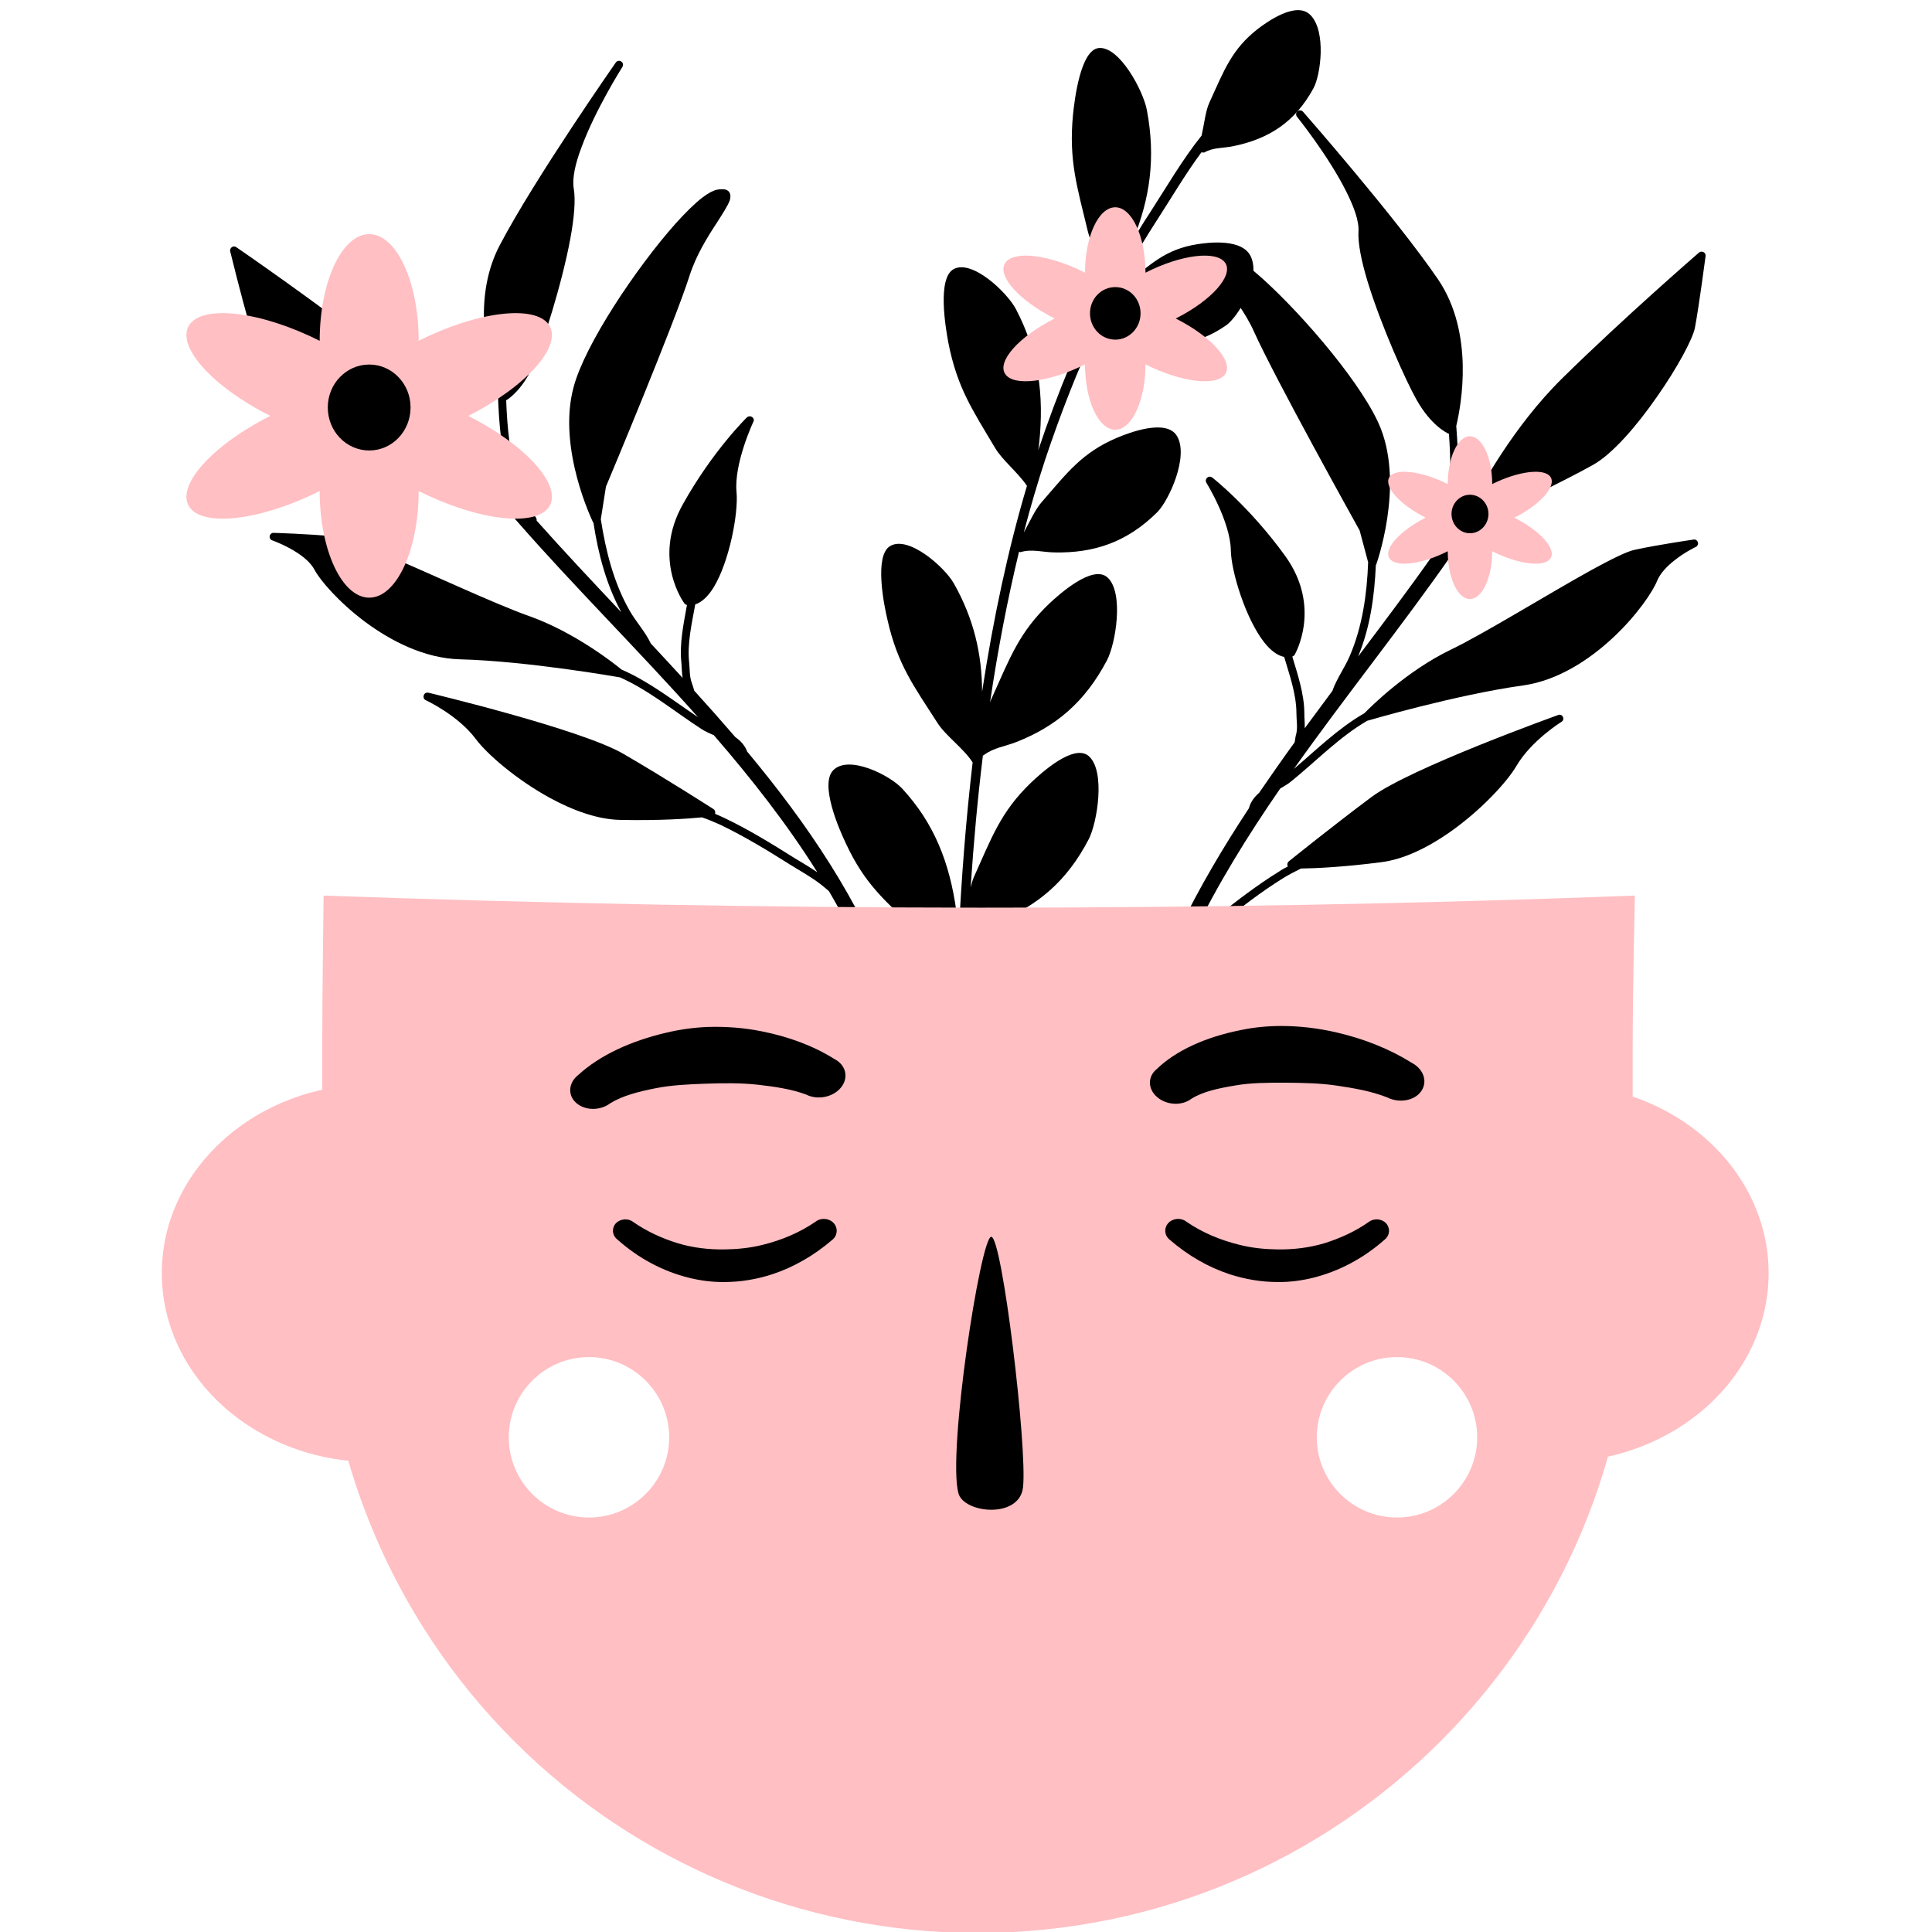 <svg xmlns="http://www.w3.org/2000/svg" xmlns:xlink="http://www.w3.org/1999/xlink" width="1080" viewBox="0 0 810 810" height="1080" preserveAspectRatio="xMidYMid meet"><defs><clipPath id="3e71c380b0"><path d="M 564 454 L 741.496 454 L 741.496 613 L 564 613 Z M 564 454 " clip-rule="nonzero"></path></clipPath></defs><rect x="-81" width="972" fill="#ffffff" y="-81" height="972" fill-opacity="1"></rect><rect x="-81" width="972" fill="#ffffff" y="-81" height="972" fill-opacity="1"></rect><path fill="#000000" d="M 503.695 63.879 L 504.855 63.961 C 508.664 61.723 512.805 62.223 517.359 61.227 C 531.938 58.164 542.871 51.289 550.656 37.043 C 553.723 31.492 556.125 13.105 549.414 6.312 C 543.535 0.266 531.191 9.211 527.465 12.027 C 516.367 20.641 513.219 29.504 507.008 43.086 C 505.434 46.484 504.855 52.117 503.777 56.836 C 495.742 66.859 488.785 78.871 481.66 89.887 C 479.344 93.363 477.188 97.008 475.035 100.57 C 482.074 83.344 484.645 66.281 480.832 46.152 C 479.344 38.117 469.32 19.234 460.625 20.145 C 453.004 20.973 450.52 41.68 449.855 48.141 C 448.031 67.273 451.594 78.371 456.066 96.926 C 457.641 103.469 463.273 111.754 464.848 118.711 C 453.168 140.824 443.477 164.348 435.277 188.785 C 435.441 187.789 435.609 186.711 435.691 185.719 C 437.762 165.758 435.527 148.031 426 129.727 C 422.355 122.688 407.613 108.605 399.828 112.828 C 392.871 116.641 396.43 137.348 397.59 143.641 C 401.316 162.609 407.695 171.805 417.137 187.707 C 420.203 192.926 426.828 198.145 430.555 203.691 C 422.605 230.363 416.391 259.602 411.754 290 C 411.672 274.098 408.273 259.438 399.91 244.609 C 396.016 237.734 380.859 224.316 373.156 228.957 C 366.445 233.016 370.59 253.637 372.078 259.852 C 376.305 278.652 383.094 287.598 393.035 303.086 C 396.512 308.555 404.133 313.855 407.777 319.652 C 404.961 343.758 403.059 368.355 401.898 392.793 C 401.402 389.23 401.402 385.586 400.902 381.609 C 398.086 361.648 391.711 345.246 378.293 330.668 C 373.156 325.035 355.762 316.258 349.301 322.965 C 343.586 328.93 351.867 347.816 354.602 353.531 C 362.555 370.676 370.918 377.469 383.676 389.727 C 388.23 394.117 396.844 397.098 401.566 401.902 C 399.742 448.453 400.902 494.34 404.301 535.422 C 404.383 536.664 405.375 537.66 406.453 537.574 C 407.531 537.492 408.273 536.418 408.191 535.09 C 404.547 491.027 403.555 441.328 405.875 391.301 C 409.934 388.566 414.156 388.152 418.793 386.246 C 434.863 379.703 447.203 369.684 456.48 351.789 C 460.043 344.832 463.523 323.379 456.566 317.086 C 450.352 311.453 436.438 324.125 432.211 328.184 C 419.621 340.277 415.812 351.047 408.273 367.777 C 407.777 368.938 407.363 370.426 406.949 372 C 408.191 353.449 409.848 334.977 412.086 316.754 L 412.332 316.672 C 416.723 313.359 421.281 313.027 426.25 311.039 C 442.402 304.66 454.742 294.641 464.102 276.832 C 467.746 269.957 471.309 248.504 464.352 242.125 C 458.223 236.492 444.141 249.082 439.914 253.059 C 427.324 265.07 423.434 275.754 415.895 292.484 C 415.562 293.148 415.316 293.809 415.066 294.555 C 418.297 272.688 422.355 251.484 427.242 231.273 L 427.738 231.523 C 432.543 230.031 436.934 231.523 442.07 231.605 C 458.469 231.938 472.387 227.465 485.223 214.707 C 490.109 209.738 498.477 191.434 493.508 182.902 C 489.117 175.281 473.129 181.496 468.242 183.566 C 453.664 189.777 447.535 198.059 436.688 210.566 C 434.035 213.551 431.715 218.77 429.23 223.242 C 431.965 212.723 435.027 202.367 438.258 192.512 C 444.637 173.461 451.844 154.906 460.211 137.266 L 461.039 137.844 C 465.512 137.762 469.238 140.246 473.793 141.57 C 488.535 146.043 501.375 145.297 514.129 136.352 C 519.016 132.875 528.379 117.551 524.648 108.109 C 521.504 99.742 506.512 101.648 501.953 102.395 C 488.371 104.547 482.074 111.008 471.059 120.117 C 468.656 122.105 466.422 125.75 464.102 129.062 C 470.398 116.473 477.273 104.383 484.809 92.703 C 490.938 83.258 496.984 72.906 503.695 63.879 " fill-opacity="1" fill-rule="evenodd"></path><path fill="#000000" d="M 248.828 219.266 C 250.816 232.27 254.215 245.191 260.508 256.703 C 248.414 243.863 236.406 231.109 224.977 218.27 C 225.059 218.023 224.977 217.691 224.891 217.441 C 224.727 216.863 224.23 216.281 223.566 215.785 C 223.152 215.453 222.656 215.207 222.406 214.793 C 220.254 210.98 218.266 206.012 217.023 201.789 C 213.793 190.855 212.633 179.258 212.219 167.828 C 213.461 167.082 219.344 163.188 224.062 152.172 C 227.543 143.973 235.578 119.289 239.141 99.906 C 240.711 91.375 241.375 83.922 240.547 79.035 C 239.801 74.645 241.293 68.352 243.777 61.809 C 249.656 45.82 260.922 28.094 260.922 28.094 C 261.418 27.266 261.254 26.273 260.426 25.777 C 259.762 25.281 258.688 25.445 258.188 26.191 C 258.188 26.191 224.312 74.645 209.57 102.723 C 196.73 126.992 205.758 156.398 208.742 164.762 C 209.156 177.52 210.23 190.605 213.875 202.781 C 214.371 204.52 215.035 206.426 215.781 208.332 C 213.379 206.012 210.645 203.609 207.828 201.125 C 201.781 191.93 184.887 167.746 162.109 149.77 C 133.531 127.242 99.074 103.637 99.074 103.637 C 98.496 103.223 97.75 103.223 97.172 103.637 C 96.672 104.051 96.344 104.711 96.508 105.375 C 96.508 105.375 101.559 125.918 104.293 134.945 C 105.785 139.5 113.652 150.848 123.344 161.945 C 133.117 173.047 144.715 183.898 153.328 187.457 C 166.582 193.09 192.59 202.035 203.355 205.762 C 208.574 210.152 213.215 214.461 216.609 218.352 C 240.465 245.688 267.551 272.441 292.645 300.684 C 282.293 293.727 271.938 285.609 260.59 280.723 C 257.691 278.32 240.879 264.984 221.578 258.195 C 206.836 252.977 178.094 239.391 158.629 231.273 C 150.016 227.715 143.223 225.227 139.992 224.898 C 129.473 223.82 114.73 223.406 114.73 223.406 C 113.984 223.324 113.238 223.902 113.074 224.73 C 112.906 225.559 113.406 226.305 114.148 226.555 C 114.148 226.555 119.121 228.293 124.008 231.359 C 127.152 233.344 130.219 235.832 131.875 238.895 C 134.113 243.203 141.98 252.395 152.914 260.598 C 163.93 268.797 178.012 276.004 192.754 276.418 C 221.332 277.16 259.68 283.953 259.68 283.953 C 259.68 283.953 259.762 283.953 259.848 283.953 C 272.023 289.336 282.957 298.449 293.973 305.57 C 295.461 306.566 297.285 307.395 299.273 308.223 C 315.094 326.527 330.004 345.496 342.676 365.707 C 339.363 363.469 335.965 361.48 332.816 359.578 C 323.211 353.531 313.77 347.73 303.496 342.844 C 302.254 342.266 301.012 341.688 299.77 341.188 C 299.77 341.105 299.852 341.023 299.852 340.941 C 299.934 340.195 299.688 339.531 299.105 339.199 C 299.105 339.199 278.98 326.281 261.418 316.09 C 243.777 305.738 179.586 290.414 179.586 290.414 C 178.758 290.25 177.93 290.664 177.68 291.492 C 177.348 292.32 177.762 293.23 178.508 293.562 C 178.508 293.562 191.926 299.773 199.383 309.715 C 204.02 316.008 216.445 326.859 230.773 334.645 C 240.383 339.863 250.902 343.672 260.426 343.758 C 276.496 344.086 288.34 343.258 294.305 342.68 C 296.953 343.59 299.52 344.668 302.09 345.828 C 312.195 350.715 321.637 356.43 331.078 362.395 C 335.305 365.043 340.191 367.695 344.414 371.008 C 345.492 371.918 346.566 372.746 347.562 373.656 C 355.512 387.242 362.473 401.406 367.938 416.312 C 368.516 417.973 370.34 418.801 371.996 418.219 C 373.652 417.641 374.48 415.734 373.902 414.16 C 360.398 377.469 338.367 345.246 313.188 315.016 C 313.188 314.934 313.188 314.934 313.188 314.934 C 312.277 312.531 310.539 310.625 308.301 309.051 C 302.668 302.508 296.871 295.965 291.074 289.586 C 290.742 288.344 290.16 286.605 289.996 286.191 C 289 283.457 289.25 280.559 288.918 277.66 C 288.09 269.625 290.078 261.258 291.488 253.391 C 294.305 252.48 296.953 249.91 299.191 246.266 C 305.734 235.582 309.625 215.289 308.797 206.344 C 307.637 194.332 315.84 176.855 315.84 176.855 C 316.254 176.195 316.004 175.281 315.34 174.867 C 314.68 174.371 313.77 174.453 313.188 174.949 C 313.188 174.949 298.941 188.785 286.352 211.312 C 273.18 234.59 286.93 252.977 286.93 252.977 C 287.18 253.309 287.594 253.555 288.008 253.637 C 286.602 261.59 284.777 269.957 285.688 277.988 C 285.855 280.062 285.855 282.133 286.188 284.203 C 281.797 279.398 277.324 274.594 272.852 269.789 C 270.613 264.984 266.637 260.68 263.988 256.039 C 257.277 244.277 253.965 231.027 251.895 217.691 L 254.047 204.023 C 255.703 200.133 282.457 136.188 289 115.895 C 291.734 107.195 296.539 99.492 300.348 93.695 C 303 89.555 305.07 86.324 305.898 84.172 C 306.395 82.68 306.312 81.602 305.898 80.773 C 305.566 80.195 304.988 79.699 304.078 79.449 C 303.25 79.285 302.09 79.285 300.598 79.531 C 299.023 79.863 296.953 80.941 294.551 82.762 C 291.32 85.246 287.43 89.059 283.121 93.863 C 266.723 112.332 245.184 144.469 240.465 162.359 C 233.508 188.203 248.664 219.016 248.664 219.016 C 248.746 219.098 248.746 219.184 248.828 219.266 " fill-opacity="1" fill-rule="nonzero"></path><path fill="#000000" d="M 576.832 236.906 C 576.254 249.992 574.43 263.164 569.379 275.258 C 579.98 261.176 590.5 247.262 600.355 233.262 C 600.273 233.016 600.273 232.766 600.355 232.516 C 600.438 231.938 600.934 231.273 601.434 230.695 C 601.848 230.363 602.344 229.949 602.508 229.535 C 604.25 225.559 605.574 220.426 606.402 216.117 C 608.391 204.934 608.309 193.34 607.48 181.91 C 606.152 181.328 599.859 178.098 593.977 167.746 C 589.586 160.043 578.984 136.52 573.27 117.715 C 570.785 109.434 569.293 102.062 569.543 97.176 C 569.875 92.703 567.637 86.738 564.492 80.445 C 556.953 65.285 543.785 48.969 543.785 48.969 C 543.203 48.223 543.285 47.23 543.949 46.648 C 544.613 46.07 545.688 46.152 546.27 46.816 C 546.27 46.816 585.113 91.047 602.922 117.137 C 618.246 139.75 612.613 169.898 610.543 178.594 C 611.539 191.188 611.867 204.273 609.633 216.695 C 609.301 218.52 608.887 220.426 608.391 222.41 C 610.543 219.844 612.863 217.195 615.43 214.461 C 620.398 204.688 634.398 178.844 655.023 158.551 C 680.863 133.121 712.34 105.871 712.34 105.871 C 712.836 105.457 713.582 105.375 714.246 105.707 C 714.824 106.039 715.156 106.699 715.074 107.363 C 715.074 107.363 712.34 128.234 710.602 137.43 C 709.691 142.152 703.145 154.328 694.699 166.336 C 686.332 178.43 676.062 190.355 667.859 194.914 C 655.355 201.953 630.59 213.715 620.316 218.52 C 615.68 223.406 611.621 228.211 608.723 232.434 C 588.016 262.168 564.242 291.656 542.457 322.387 C 551.902 314.352 561.262 305.156 572.027 299.027 C 574.594 296.379 589.754 281.305 608.141 272.441 C 622.141 265.73 649.059 249 667.531 238.812 C 675.562 234.422 682.109 231.191 685.254 230.527 C 695.527 228.293 710.02 226.223 710.02 226.223 C 710.848 226.055 711.594 226.555 711.844 227.383 C 712.09 228.129 711.676 228.957 711.016 229.285 C 711.016 229.285 706.211 231.523 701.738 235.168 C 698.922 237.402 696.105 240.305 694.781 243.449 C 693.039 247.922 686.332 257.945 676.309 267.305 C 666.371 276.582 653.199 285.277 638.707 287.352 C 610.461 291.242 573.27 302.176 573.27 302.176 C 573.188 302.176 573.188 302.176 573.105 302.258 C 561.676 308.887 551.816 319.074 541.629 327.355 C 540.305 328.516 538.566 329.512 536.742 330.586 C 523.074 350.383 510.402 370.84 500.051 392.293 C 503.113 389.727 506.262 387.324 509.16 385.09 C 517.941 378.129 526.719 371.254 536.41 365.293 C 537.488 364.547 538.73 363.883 539.891 363.305 C 539.891 363.137 539.809 363.055 539.809 362.973 C 539.559 362.309 539.809 361.566 540.305 361.152 C 540.305 361.152 558.773 346.242 575.012 334.148 C 591.328 321.973 653.281 299.773 653.281 299.773 C 654.027 299.441 654.941 299.773 655.27 300.602 C 655.684 301.348 655.355 302.258 654.609 302.672 C 654.609 302.672 642.102 310.375 635.805 321.062 C 631.914 327.77 620.812 339.863 607.48 349.141 C 598.535 355.352 588.512 360.32 579.07 361.48 C 563.164 363.551 551.402 364.051 545.441 364.133 C 542.953 365.375 540.469 366.617 538.066 368.109 C 528.543 373.988 519.93 380.781 511.148 387.738 C 507.254 390.805 502.781 394.035 498.973 397.762 C 497.98 398.672 496.984 399.664 496.156 400.66 C 489.777 415.07 484.477 429.816 480.668 445.141 C 480.254 446.879 478.516 447.953 476.859 447.457 C 475.117 447.043 474.125 445.387 474.539 443.648 C 483.816 405.879 502.121 371.504 523.656 338.785 C 523.656 338.785 523.656 338.785 523.656 338.703 C 524.32 336.219 525.891 334.148 527.879 332.41 C 532.766 325.285 537.738 318.164 542.789 311.203 C 542.953 309.961 543.285 308.141 543.453 307.727 C 544.113 304.91 543.535 302.012 543.535 299.113 C 543.535 291.078 540.637 283.043 538.398 275.422 C 535.5 274.844 532.602 272.605 529.949 269.211 C 522.246 259.355 516.203 239.723 516.035 230.777 C 515.871 218.684 505.766 202.367 505.766 202.367 C 505.352 201.703 505.516 200.793 506.098 200.297 C 506.676 199.719 507.586 199.719 508.25 200.215 C 508.25 200.215 523.82 212.309 538.895 233.18 C 554.387 254.797 542.789 274.512 542.789 274.512 C 542.625 274.844 542.211 275.09 541.879 275.258 L 541.797 275.258 C 544.113 282.961 546.848 291.078 546.848 299.113 C 546.848 301.184 547.098 303.254 547.012 305.324 C 550.906 300.023 554.801 294.805 558.609 289.668 C 560.348 284.617 563.828 279.895 565.898 275.008 C 571.199 262.668 573.105 249.082 573.602 235.746 L 570.039 222.41 C 567.969 218.684 534.422 158.387 525.727 139.004 C 522 130.719 516.367 123.68 511.977 118.297 C 508.996 114.484 506.426 111.504 505.516 109.516 C 504.77 108.109 504.77 106.949 505.102 106.121 C 505.352 105.457 505.848 104.961 506.758 104.629 C 507.504 104.297 508.582 104.133 510.238 104.297 C 511.812 104.383 513.883 105.293 516.449 106.781 C 519.93 108.855 524.234 112.332 529.039 116.559 C 547.344 133.039 572.195 162.527 578.902 179.672 C 588.594 204.438 576.996 236.66 576.996 236.66 C 576.914 236.742 576.914 236.824 576.832 236.906 " fill-opacity="1" fill-rule="nonzero"></path><path fill="#ffbfc3" d="M 134.027 142.895 C 134.027 118.215 143.305 98.168 154.82 98.168 C 166.25 98.168 175.527 118.215 175.527 142.895 C 199.961 130.555 224.477 127.574 230.191 136.27 C 235.91 144.969 220.75 162.031 196.316 174.371 C 220.75 186.711 235.91 203.777 230.191 212.473 C 224.477 221.168 199.961 218.188 175.527 205.848 C 175.527 230.527 166.25 250.574 154.82 250.574 C 143.305 250.574 134.027 230.527 134.027 205.848 C 109.594 218.188 85.078 221.168 79.363 212.473 C 73.648 203.777 88.805 186.711 113.32 174.371 C 88.805 162.031 73.648 144.969 79.363 136.27 C 85.078 127.574 109.594 130.555 134.027 142.895 " fill-opacity="1" fill-rule="evenodd"></path><path fill="#000000" d="M 154.82 152.836 C 164.344 152.836 172.129 160.871 172.129 170.809 C 172.129 180.832 164.344 188.867 154.82 188.867 C 145.211 188.867 137.426 180.832 137.426 170.809 C 137.426 160.871 145.211 152.836 154.82 152.836 " fill-opacity="1" fill-rule="evenodd"></path><path fill="#ffbfc3" d="M 454.906 114.32 C 454.906 99.164 460.539 86.902 467.582 86.902 C 474.539 86.902 480.254 99.164 480.254 114.32 C 495.164 106.699 510.156 104.879 513.715 110.262 C 517.195 115.562 507.918 126 492.926 133.535 C 507.918 141.074 517.195 151.512 513.715 156.812 C 510.156 162.113 495.164 160.289 480.254 152.754 C 480.254 167.91 474.539 180.168 467.582 180.168 C 460.539 180.168 454.906 167.91 454.906 152.754 C 439.914 160.289 424.926 162.113 421.445 156.812 C 417.883 151.512 427.242 141.074 442.152 133.535 C 427.242 126 417.883 115.562 421.445 110.262 C 424.926 104.879 439.914 106.699 454.906 114.32 " fill-opacity="1" fill-rule="evenodd"></path><path fill="#000000" d="M 467.582 120.367 C 473.461 120.367 478.184 125.254 478.184 131.383 C 478.184 137.43 473.461 142.398 467.582 142.398 C 461.699 142.398 456.98 137.43 456.98 131.383 C 456.98 125.254 461.699 120.367 467.582 120.367 " fill-opacity="1" fill-rule="evenodd"></path><path fill="#ffbfc3" d="M 606.98 202.949 C 606.98 191.93 611.125 182.902 616.258 182.902 C 621.395 182.902 625.617 191.93 625.617 202.949 C 636.551 197.48 647.484 196.156 650.055 199.965 C 652.621 203.859 645.828 211.562 634.895 217.027 C 645.828 222.578 652.621 230.199 650.055 234.09 C 647.484 237.984 636.551 236.66 625.617 231.109 C 625.617 242.207 621.395 251.152 616.258 251.152 C 611.125 251.152 606.98 242.207 606.98 231.109 C 596.047 236.66 585.113 237.984 582.547 234.09 C 579.98 230.199 586.773 222.578 597.703 217.027 C 586.773 211.562 579.98 203.859 582.547 199.965 C 585.113 196.156 596.047 197.48 606.98 202.949 " fill-opacity="1" fill-rule="evenodd"></path><path fill="#000000" d="M 616.258 207.422 C 620.566 207.422 624.043 211.066 624.043 215.453 C 624.043 219.926 620.566 223.57 616.258 223.57 C 612.035 223.57 608.555 219.926 608.555 215.453 C 608.555 211.066 612.035 207.422 616.258 207.422 " fill-opacity="1" fill-rule="evenodd"></path><g clip-path="url(#3e71c380b0)"><path fill="#ffbfc3" d="M 653.117 454.582 C 701.902 454.582 741.496 490.113 741.496 533.766 C 741.496 577.418 701.902 612.949 653.117 612.949 C 604.414 612.949 564.82 577.418 564.82 533.766 C 564.82 490.113 604.414 454.582 653.117 454.582 " fill-opacity="1" fill-rule="evenodd"></path></g><path fill="#ffbfc3" d="M 156.227 454.582 C 205.012 454.582 244.523 490.113 244.523 533.766 C 244.523 577.418 205.012 612.949 156.227 612.949 C 107.441 612.949 67.848 577.418 67.848 533.766 C 67.848 490.113 107.441 454.582 156.227 454.582 " fill-opacity="1" fill-rule="evenodd"></path><path fill="#ffbfc3" d="M 685.422 375.48 C 502.535 382.438 319.316 382.023 135.688 375.48 C 135.688 375.48 135.105 416.23 135.105 437.602 C 135.105 470.07 135.105 503.203 135.105 535.754 C 135.105 608.559 164.012 678.469 215.531 729.988 C 267.051 781.508 336.961 810.414 409.766 810.414 C 561.508 810.414 684.508 687.414 684.508 535.754 C 684.508 503.203 684.508 470.07 684.508 437.602 C 684.508 416.562 685.422 375.48 685.422 375.48 " fill-opacity="1" fill-rule="evenodd"></path><path fill="#ffffff" d="M 585.695 568.969 C 604.25 568.969 619.324 584.043 619.324 602.598 C 619.324 621.148 604.25 636.227 585.695 636.227 C 567.141 636.227 552.066 621.148 552.066 602.598 C 552.066 584.043 567.141 568.969 585.695 568.969 " fill-opacity="1" fill-rule="evenodd"></path><path fill="#ffffff" d="M 246.926 568.969 C 265.477 568.969 280.555 584.043 280.555 602.598 C 280.555 621.148 265.477 636.227 246.926 636.227 C 228.371 636.227 213.297 621.148 213.297 602.598 C 213.297 584.043 228.371 568.969 246.926 568.969 " fill-opacity="1" fill-rule="evenodd"></path><path fill="#000000" d="M 581.469 460.047 C 574.926 457.48 567.805 456.238 560.516 455.16 C 553.391 454.086 546.102 454 538.98 453.918 C 531.691 453.918 524.566 453.918 517.941 455.078 C 510.984 456.238 504.523 457.562 499.551 460.629 C 495.578 463.691 489.199 463.445 485.141 459.965 C 481.164 456.57 481.082 451.352 484.977 448.203 C 493.008 440.418 505.516 434.785 520.094 431.887 C 525.562 430.727 531.277 430.148 537.156 430.148 C 544.777 430.148 552.562 431.059 560.102 432.797 C 571.695 435.449 582.547 439.754 591.824 445.555 C 596.875 448.203 598.699 453.504 595.801 457.562 C 592.984 461.539 586.523 462.617 581.469 460.047 " fill-opacity="1" fill-rule="evenodd"></path><path fill="#000000" d="M 415.562 518.523 C 411.09 518.855 397.176 608.973 401.816 626.035 C 404.051 634.484 427.324 636.887 428.898 623.637 C 430.805 607.234 420.121 518.109 415.562 518.523 " fill-opacity="1" fill-rule="evenodd"></path><path fill="#000000" d="M 490.523 519.852 C 497.98 526.312 506.512 531.281 515.621 534.262 C 522.082 536.332 528.793 537.492 535.582 537.492 C 540.555 537.574 545.688 536.914 550.656 535.672 C 561.176 533.02 571.367 527.801 580.559 519.684 C 582.715 517.945 582.961 514.965 581.141 512.895 C 579.316 510.906 576.004 510.656 573.852 512.312 C 567.969 516.453 561.676 519.188 555.461 521.176 C 548.836 523.164 542.211 523.91 535.668 523.828 C 530.281 523.742 524.98 523.246 519.762 521.922 C 511.895 520.016 504.191 516.867 497.316 512.148 C 495.078 510.406 491.684 510.738 489.777 512.809 C 487.875 514.965 488.207 518.109 490.523 519.852 " fill-opacity="1" fill-rule="evenodd"></path><path fill="#000000" d="M 348.887 519.852 C 341.348 526.312 332.816 531.281 323.707 534.262 C 317.328 536.332 310.539 537.492 303.828 537.492 C 298.777 537.574 293.641 536.914 288.672 535.672 C 278.152 533.02 267.965 527.801 258.852 519.684 C 256.617 517.945 256.367 514.965 258.188 512.895 C 260.094 510.906 263.324 510.656 265.477 512.312 C 271.441 516.453 277.652 519.188 283.949 521.176 C 290.492 523.164 297.117 523.91 303.746 523.828 C 309.129 523.742 314.43 523.246 319.648 521.922 C 327.516 520.016 335.137 516.867 342.012 512.148 C 344.25 510.406 347.645 510.738 349.551 512.809 C 351.453 514.965 351.125 518.109 348.887 519.852 " fill-opacity="1" fill-rule="evenodd"></path><path fill="#000000" d="M 337.953 458.887 C 331.742 456.57 324.699 455.574 317.496 454.746 C 310.453 454 303.25 454.086 296.125 454.332 C 288.754 454.582 281.629 454.914 274.922 456.238 C 267.797 457.645 261.172 459.301 255.871 462.531 C 251.645 465.762 245.184 465.68 241.539 462.367 C 237.895 459.137 238.309 453.836 242.535 450.605 C 251.398 442.488 264.402 436.441 279.312 432.965 C 284.859 431.637 290.742 430.809 296.539 430.562 C 304.242 430.312 311.945 430.891 319.316 432.383 C 330.664 434.621 341.102 438.512 349.797 443.98 C 354.684 446.465 355.926 451.766 352.613 455.906 C 349.383 459.965 342.84 461.375 337.953 458.887 " fill-opacity="1" fill-rule="evenodd"></path></svg>